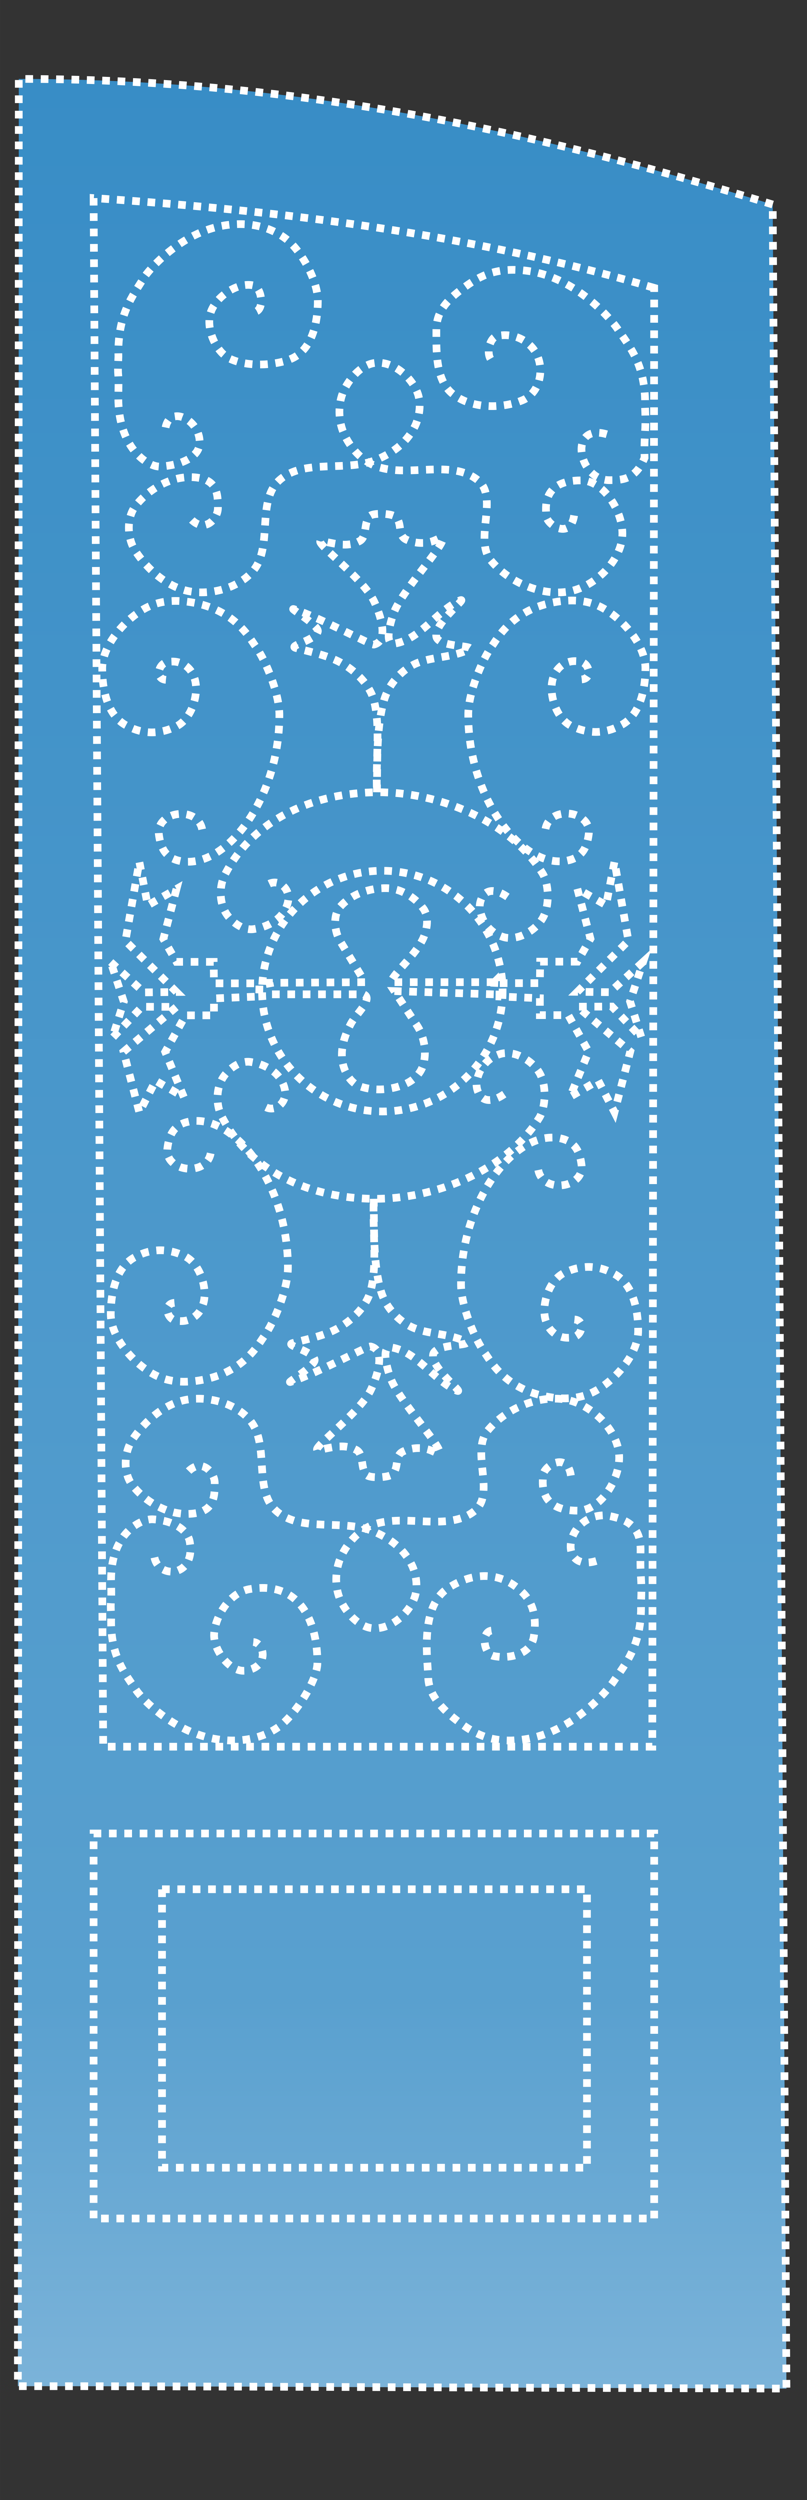 <?xml version="1.0" encoding="UTF-8"?> <svg xmlns="http://www.w3.org/2000/svg" xmlns:xlink="http://www.w3.org/1999/xlink" xmlns:xodm="http://www.corel.com/coreldraw/odm/2003" xml:space="preserve" width="17.78mm" height="55.033mm" version="1.1" style="shape-rendering:geometricPrecision; text-rendering:geometricPrecision; image-rendering:optimizeQuality; fill-rule:evenodd; clip-rule:evenodd" viewBox="0 0 1777.98 5503.32"><rect x="0" y="0" width="1777.98" height="5503.32" fill="#333333" stroke="none"/> <defs> <style type="text/css"> .str0 {stroke:white;stroke-width:16.93;stroke-miterlimit:22.926;stroke-dasharray:16.93 16.93} .fil1 {fill:none} .fil0 {fill:url(#id0)} </style> <linearGradient id="id0" gradientUnits="userSpaceOnUse" x1="886.06" y1="173.74" x2="886.06" y2="5258"> <stop offset="0" style="stop-opacity:1; stop-color:#388DC6"></stop> <stop offset="0.831" style="stop-opacity:1; stop-color:#59A0CF"></stop> <stop offset="1" style="stop-opacity:1; stop-color:#7BB3D9"></stop> </linearGradient> </defs> <g id="Слой_x0020_1">  <path class="fil0 str0" d="M1702.45 450.19c-416.41,-127.04 -972.15,-276.45 -1661.09,-276.45l-1.96 5078.98c348.99,-0.29 1031.56,3.54 1693.33,5.28l-30.28 -4807.81z"></path> <path class="fil1 str0" d="M1441.31 633.69c-409.35,-119.98 -818.71,-169.39 -1235.12,-197.62l21.18 3408.94 1209.77 0c1.39,-1070.44 2.78,-2140.88 4.17,-3211.32z"></path> <rect class="fil1 str0" x="206.19" y="4036.07" width="1235.12" height="847.55"></rect> <rect class="fil1 str0" x="356.95" y="4158.83" width="936.27" height="612.97"></rect> <path class="fil1 str0" d="M1336.85 956.01c-86.1,-25.89 -63.05,101.01 5.65,101.01 27.29,0 56.94,0 77.64,-49.27 -1.44,-57.27 3.82,-55.46 0.97,-111.66 2.85,-93.64 -36.26,-135.36 -60.89,-172.65 -11.39,-17.26 -88.31,-110.92 -195.15,-126.78 -70.72,-10.49 -108.7,12.08 -137.48,32.47 -37.42,26.5 -66.21,53.03 -66.21,96.31 0,47.05 -2.31,110.54 35.29,141.16 40.28,32.82 107.51,34.57 155.27,14.11 34.65,-14.84 46.87,-60.21 32.88,-95.22 -13.97,-34.93 -52.54,-53.8 -89.34,-45.93 -20.81,4.45 -28.23,56.46 -1.89,58.34"></path> <path class="fil1 str0" d="M364.81 941.05c10.26,-52.78 81.27,-12.9 74.58,38.56 -3.5,26.96 -40.58,44.62 -86.88,47.44 -24.86,1.52 -96.34,-40.39 -91.66,-163.64 1.31,-57.28 -2.58,-22.32 0.03,-78.52 -2.61,-93.64 33.11,-135.37 55.59,-172.66 10.39,-17.25 80.64,-100.18 178.2,-116.02 64.55,-10.49 109.79,9.75 136.05,30.12 34.14,26.49 69.51,92.3 69.51,135.59 0,47.05 -11.63,102.17 -51.79,124.56 -30.18,16.82 -98.19,23.81 -141.78,3.36 -31.64,-14.83 -54.75,-68.59 -41.97,-103.59 12.74,-34.92 59.93,-65.76 93.52,-57.9 19,4.45 25.78,56.46 1.73,58.35"></path> <path class="fil1 str0" d="M1201.83 1824.59c10.27,-52.78 101.99,-40.05 95.32,11.39 -3.48,26.94 -13.13,57.15 -59.4,59.95 -94.53,5.71 -206.25,-143.27 -206.1,-322.13 -0.41,-46.66 29.48,-120.48 53.01,-152.68 11.87,-16.25 44.6,-80.56 142.15,-96.39 64.54,-10.47 99.4,9.75 125.66,30.12 34.13,26.48 69.51,72.67 69.51,115.96 0,47.05 -11.64,102.18 -51.8,124.56 -30.17,16.82 -66.56,23.79 -110.15,3.36 -31.62,-14.83 -46.77,-58.96 -44.57,-89.86 2.65,-37.07 30.9,-59.85 64.49,-52 18.98,4.45 25.78,36.83 1.73,38.72"></path> <path class="fil1 str0" d="M445.35 1825.54c-10.27,-52.78 -101.99,-40.05 -95.32,11.39 3.49,26.94 13.13,57.15 59.4,59.95 94.54,5.71 206.25,-143.27 206.1,-322.13 0.41,-46.66 -29.48,-120.48 -53.01,-152.68 -11.87,-16.25 -44.6,-80.56 -142.14,-96.39 -64.55,-10.47 -99.4,9.75 -125.66,30.12 -34.13,26.48 -69.51,72.67 -69.51,115.96 0,47.05 11.64,102.18 51.8,124.56 30.17,16.82 66.55,23.79 110.14,3.36 31.62,-14.83 46.78,-58.96 44.58,-89.86 -2.65,-37.07 -30.91,-59.85 -64.5,-52 -18.97,4.45 -25.78,36.83 -1.72,38.72"></path> <path class="fil1 str0" d="M1313.69 3436.21c-86.1,25.89 -69.15,-101.36 19.92,-100.56 56.66,8.74 79.47,30.49 77.63,82.01 -1.43,57.28 3.83,55.46 0.98,111.66 2.85,93.64 -36.27,135.36 -60.89,172.66 -11.4,17.26 -88.31,110.92 -195.15,126.77 -70.73,10.49 -108.71,-12.08 -137.48,-32.46 -37.41,-26.5 -75.25,-62.07 -75.25,-105.36 -2.25,-47.04 -17.36,-155.63 44.32,-195.36 53.72,-34.61 114.77,-38.73 164.17,10.66 26.64,26.64 29.89,62.4 23.98,97.56 -6.22,37.08 -52.56,49.27 -89.33,41.42 -20.79,-4.43 -28.24,-54.21 -1.9,-56.09"></path> <path class="fil1 str0" d="M340.29 3428.6c10.27,48.91 91.75,42.34 77.64,-35.28 -4.51,-24.81 -35.09,-46.28 -81.37,-48.88 -24.85,-1.4 -96.34,29.87 -91.66,144.08 1.31,53.07 -2.58,20.67 0.02,72.75 -2.6,86.76 33.11,125.43 55.6,159.98 10.39,15.99 80.63,92.83 178.19,107.51 64.56,9.71 109.79,-9.04 136.06,-27.91 34.13,-24.55 84.56,-100.59 84.56,-140.71 0,-94.37 -41.82,-181.77 -150.3,-161.81 -47.19,8.68 -77.37,66.73 -77.37,101.58 0,34.85 36.72,83.32 70.59,77.55 52.12,-8.89 39.95,-61.1 15.9,-62.84"></path> <path class="fil1 str0" d="M1185.88 2575.6c10.27,52.78 101.99,40.05 95.32,-11.39 -3.49,-26.94 -13.13,-57.15 -59.4,-59.94 -94.54,-5.72 -206.25,143.26 -206.1,322.12 -0.41,46.66 29.48,120.48 53.01,152.68 11.87,16.25 44.6,80.56 142.14,96.39 64.55,10.47 99.4,-9.75 125.66,-30.12 34.13,-26.48 69.51,-72.67 69.51,-115.96 0,-47.05 -11.64,-102.18 -51.8,-124.56 -30.17,-16.82 -66.55,-23.79 -110.14,-3.36 -31.62,14.83 -46.78,58.96 -44.58,89.86 2.65,37.07 30.91,59.85 64.5,52 18.97,-4.45 25.78,-36.83 1.72,-38.72"></path> <path class="fil1 str0" d="M464.14 2538.92c-10.27,52.77 -101.99,40.04 -95.32,-11.4 3.49,-26.94 13.13,-57.15 59.4,-59.94 94.54,-5.71 206.25,143.26 206.1,322.12 0.41,46.66 -29.48,120.48 -53.01,152.68 -11.87,16.25 -44.6,80.56 -142.14,96.39 -64.55,10.47 -99.4,-9.75 -125.66,-30.12 -34.13,-26.48 -69.51,-72.67 -69.51,-115.96 0,-47.05 11.64,-102.17 51.8,-124.56 30.17,-16.82 66.55,-23.79 110.14,-3.36 31.62,14.83 46.78,58.97 44.58,89.87 -2.65,37.06 -30.91,59.84 -64.5,51.99 -18.97,-4.44 -25.78,-36.83 -1.72,-38.71"></path> <path class="fil1 str0" d="M1264.87 1134.79c-8.05,54.66 -61.05,20.47 -61.41,0 -0.24,-13.12 -11.8,-77.77 77.26,-77.27 51.8,0.29 95.89,75.22 90.02,126.68 -6.31,55.25 -63.16,108.61 -117.97,117.97 -60.65,10.35 -132.53,-20.87 -171.41,-68.56 -37.55,-46.06 17.86,-138.32 -28.03,-176.09 -57.87,-47.64 -152.06,-5.69 -222.82,-30.43 -32.48,-11.35 -59.25,-41.48 -73.01,-73 -12.56,-28.82 -13.34,-65.88 0,-94.34 13.49,-28.75 41.29,-59.82 73.01,-61.24 34.51,-1.54 72.61,27 88.52,64.14 10.23,23.86 5.56,57.2 -7.06,79.89 -18.65,33.54 -46.16,53.94 -81.46,69.05 -67.31,28.82 -160.43,-3.44 -214.97,45.43 -51.06,45.74 -13.76,144.14 -56.46,197.76 -30.43,38.22 -90.48,55.2 -138.71,47.39 -49.94,-8.1 -94.78,-47.36 -122.43,-89.73 -17.82,-27.31 -19.66,-71.84 0,-97.87 27.78,-36.77 76.35,-64.97 122.43,-64.23 59.72,0.96 59.72,37.97 59.72,68.18 0,23.68 -29.65,56.44 -59.72,23.71"></path> <path class="fil1 str0" d="M1117.94 1974.37c-50.69,-34.98 -62.94,9.83 -60.86,25.26 3.85,28.53 21.7,54.16 52.51,63.24 30.21,8.91 69.06,-13.62 85.38,-40.56 17.33,-28.6 14.29,-77.49 0,-100.34 -72.14,-115.35 -228.91,-178.95 -364.46,-177.96 -134.94,0.97 -271.44,56.69 -334.95,181.27 -12.24,24 -12.6,57.07 0,80.88 11.62,21.96 38.98,42.95 63.52,39.1 36.74,-5.76 69.96,-26.84 76.04,-63.52 4.4,-26.45 -25.85,-55.83 -54.08,-27.6"></path> <ellipse class="fil1 str0" cx="842.38" cy="2181.76" rx="264.96" ry="264.97"></ellipse> <path class="fil1 str0" d="M830.51 1744.01c0.72,-77.57 -0.82,-147.19 16.04,-203.97 8.9,-29.98 31.45,-57.57 58.37,-73.52 37.79,-22.38 84.87,-16.17 126.72,-36.13 22.86,-10.89 -65.49,-3.98 -70.29,-28.85 -5.89,-30.43 77.43,-92.11 49.49,-78.72 -49.46,23.71 -85.88,85.05 -141.92,94.11 -23.41,3.77 -8.87,-49.18 0,-71.18 22.82,-56.51 147.2,-184.43 92.43,-157.74 -21.14,10.31 -45.93,9.05 -65.93,0 -21.65,-9.78 -6.73,-39.09 -26.71,-51.94 -8.95,-5.74 -46.61,-7.56 -54.09,0 -13.97,14.14 -5.07,45.86 -22.63,55.19 -23.92,12.71 -47.26,7.58 -81.24,0 -31.69,-7.06 87.98,79.45 113,131.56 14.96,31.16 33.64,88.15 0,96.11 -6.58,1.55 -116.46,-58.28 -176.25,-77.96 -13.21,-4.34 55.7,35.44 52.74,49.02 -4.28,19.68 -67.58,31.39 -48.11,36.56 41.32,10.98 78.83,17.92 111.63,39.97 26.66,17.92 51.73,44.41 59.99,75.45 15.03,56.42 3.82,130.43 6.76,202.04z"></path> <polygon class="fil1 str0" points="1416.85,2117.4 1343.69,2184.16 1272.04,2183.32 1384.52,2070.84 1353.86,1896.63 1335.32,1992.54 1272.04,1956.47 1300.92,2066.41 1272.04,2116.95 1190.11,2116.95 1189.45,2164.2 1100.79,2164.23 1100.3,2193.61 1189.45,2197.39 1189.45,2234.69 1252.05,2234.69 1296.86,2315.02 1255.78,2414.64 1318.04,2378.54 1353.86,2448.28 1388.62,2314.67 1272.04,2216.05 1348.22,2215.77 1413.37,2284.6 1388.11,2204.6 "></polygon> <polygon class="fil1 str0" points="244,2117.81 317.16,2184.58 388.81,2183.74 276.33,2071.26 306.98,1897.04 325.53,1992.96 388.81,1956.89 359.93,2066.83 388.81,2117.36 470.74,2117.36 471.4,2164.61 571.59,2164.65 571.09,2193.57 471.4,2197.81 471.4,2235.11 408.8,2235.11 363.99,2315.44 405.07,2415.05 342.81,2378.96 306.98,2448.7 272.23,2315.09 388.81,2216.46 312.63,2216.19 247.48,2285.02 272.74,2205.02 "></polygon> <path class="fil1 str0" d="M1089.3 2162.1l-228.6 0c8.22,-21.56 55.63,-60.4 72,-97.24 8.76,-19.71 12.76,-47.35 0,-64.76 -18.15,-24.77 -49.72,-44.27 -80.42,-44.98 -36.8,-0.85 -78.37,13.07 -102.64,40.74 -16.75,19.1 -13.17,54.53 0,76.25l54.58 89.99 -210.48 1.43 4.7 25.27 202.95 0c21.96,9.51 -17.45,43.77 -28.53,64.93 -9.1,17.38 -25.87,52.32 -17.25,88.84 4.67,19.78 17.57,41.48 36.2,48.34 28.82,10.61 62.92,9.15 91.94,-0.95 23.6,-8.21 43.23,-24.06 49.39,-48.27 8.01,-31.43 -1.18,-64.17 -14.11,-83.81l-50.11 -76.12 218.97 7.08 1.41 -26.74z"></path> <path class="fil1 str0" d="M1257.82 3248.17c-8.05,-54.65 -61.04,-20.46 -61.41,0 -0.23,13.13 -11.79,77.78 77.27,77.28 51.79,-0.29 95.89,-75.22 90.01,-126.68 -6.31,-55.25 -63.15,-108.61 -117.96,-117.97 -60.65,-10.35 -132.54,20.87 -171.41,68.56 -37.56,46.06 17.85,138.32 -28.03,176.09 -57.87,47.64 -152.07,5.68 -222.82,30.43 -32.48,11.35 -59.25,41.48 -73.01,73 -12.56,28.82 -13.35,65.88 0,94.34 13.49,28.74 41.29,59.82 73.01,61.24 34.51,1.54 72.6,-27 88.52,-64.14 10.23,-23.86 5.56,-57.2 -7.06,-79.89 -18.66,-33.55 -46.17,-53.94 -81.46,-69.05 -67.32,-28.83 -160.43,3.44 -214.97,-45.43 -51.06,-45.74 -13.76,-144.14 -56.46,-197.77 -30.44,-38.22 -90.48,-55.2 -138.71,-47.38 -49.94,8.1 -94.78,47.36 -122.43,89.73 -17.83,27.31 -19.66,71.84 0,97.87 27.77,36.77 76.35,64.97 122.43,64.23 59.72,-0.96 59.72,-37.97 59.72,-68.18 0,-23.68 -29.66,-56.44 -59.72,-23.71"></path> <path class="fil1 str0" d="M1110.89 2408.6c-50.69,34.98 -62.93,-9.83 -60.86,-25.27 3.85,-28.52 21.7,-54.15 52.52,-63.23 30.21,-8.91 69.06,13.62 85.38,40.56 17.33,28.6 14.29,77.49 0,100.34 -72.14,115.35 -228.92,178.95 -364.46,177.96 -134.95,-0.98 -271.45,-56.69 -334.95,-181.27 -12.24,-24.01 -12.61,-57.07 0,-80.88 11.62,-21.96 38.98,-42.95 63.52,-39.1 36.74,5.76 69.95,26.84 76.04,63.52 4.39,26.44 -25.85,55.83 -54.08,27.6"></path> <path class="fil1 str0" d="M823.47 2638.96c0.71,77.57 -0.82,147.19 16.04,203.97 8.9,29.98 31.45,57.57 58.37,73.52 37.78,22.38 84.86,16.17 126.72,36.13 22.86,10.89 -65.5,3.98 -70.3,28.85 -5.88,30.43 77.44,92.11 49.49,78.72 -49.45,-23.71 -85.88,-85.06 -141.91,-94.11 -23.42,-3.78 -8.88,49.17 0,71.17 22.82,56.51 147.2,184.44 92.42,157.75 -21.13,-10.31 -45.92,-9.05 -65.93,0 -21.65,9.78 -6.73,39.09 -26.71,51.94 -8.94,5.74 -46.6,7.56 -54.08,0 -13.97,-14.14 -5.08,-45.87 -22.63,-55.19 -23.92,-12.71 -47.26,-7.58 -81.25,0 -31.68,7.06 87.99,-79.46 113.01,-131.56 14.96,-31.16 33.63,-88.15 0,-96.11 -6.59,-1.55 -116.47,58.28 -176.25,77.96 -13.21,4.34 55.69,-35.45 52.73,-49.03 -4.27,-19.67 -67.57,-31.38 -48.11,-36.55 41.33,-10.98 78.84,-17.92 111.63,-39.97 26.66,-17.92 51.74,-44.41 60,-75.45 15.03,-56.42 3.82,-130.43 6.76,-202.04z"></path> </g> </svg> 